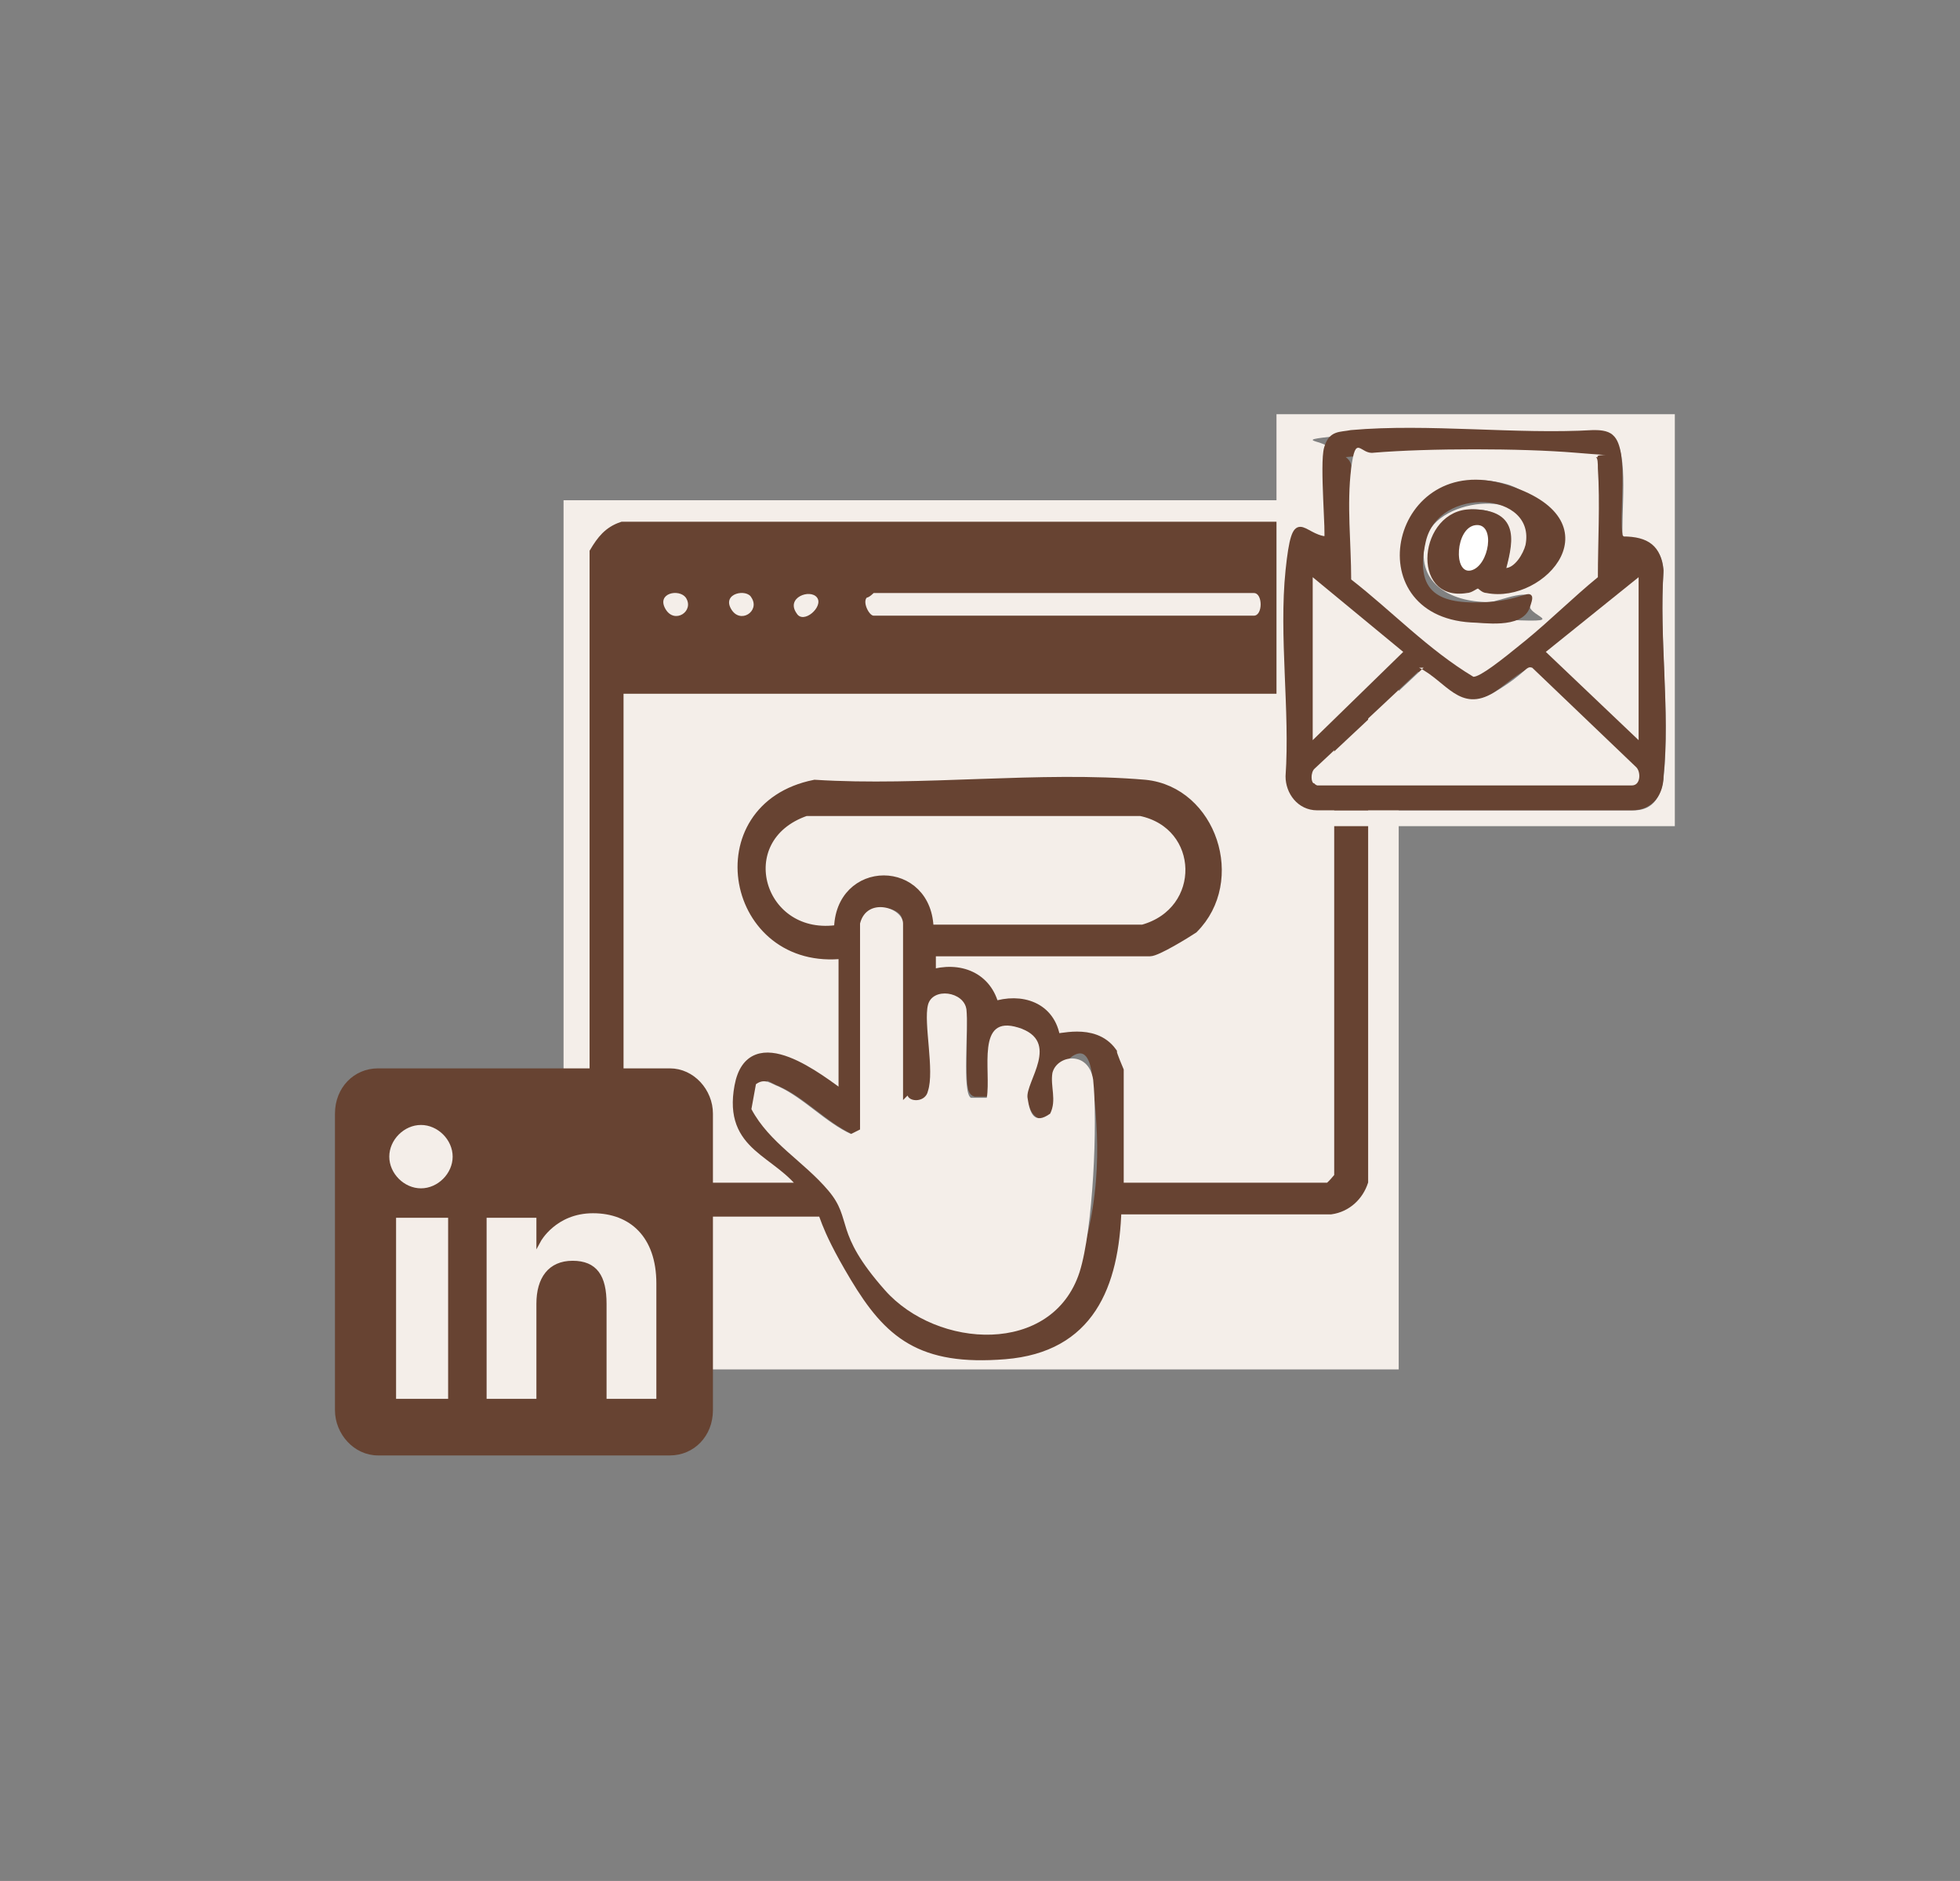 <svg id="Layer_1" xmlns="http://www.w3.org/2000/svg" version="1.1" xmlns:xlink="http://www.w3.org/1999/xlink" viewBox="0 0 86.6 83.1">
  
  <rect x="0" y="0" width="86.6" height="83.1" fill="#808080" stroke="none"/>
  
  <defs>
    <style>
      .st0 {
        fill: #fff;
      }

      .st1, .st2, .st3, .st4 {
        fill: #f4eee9;
      }

      .st2, .st5 {
        fill-rule: evenodd;
      }

      .st6 {
        clip-rule: evenodd;
      }

      .st6, .st7 {
        fill: none;
      }

      .st7 {
        stroke-miterlimit: 8;
        stroke-width: .2px;
      }

      .st7, .st3, .st8, .st9 {
        stroke: #674332;
      }

      .st3, .st4, .st8, .st9 {
        stroke-miterlimit: 10;
      }

      .st3, .st9 {
        stroke-width: .5px;
      }

      .st5, .st8, .st9 {
        fill: #674332;
      }

      .st4 {
        stroke: #f4eee9;
      }

      .st10 {
        clip-path: url(#clippath);
      }

      .st8 {
        stroke-width: .2px;
      }
    </style>
    <clipPath id="clippath">
      <polygon class="st6" points="14.8 64.3 31.5 64.3 31.5 47.2 14.8 47.2 14.8 64.3 14.8 64.3"></polygon>
    </clipPath>
  </defs>
  <g>
    <path class="st1" d="M61.8,22.1v38.4H24.9V22.1h36.9ZM49.3,53.4h9.4c.7-.2,1.2-.6,1.4-1.2v-27.7c-.2-.5-.5-.9-1.1-1.1h-31.6c-.5.2-.9.5-1.1,1v27.8c.2.7.7,1.2,1.5,1.2h8.5c.2,0,1.2,2.5,1.5,3,1.5,2.6,3.6,3.7,6.6,3.4s4.8-3,4.9-6.4Z"></path>
    <path class="st9" d="M49.3,53.4c-.1,3.4-1.2,6.1-4.9,6.4s-5.1-.9-6.6-3.4-1.3-2.9-1.5-2.9h-8.5c-.7-.1-1.3-.6-1.5-1.3v-27.8c.3-.5.6-.9,1.2-1.1h31.6c.5.3.9.6,1.1,1.2v27.7c-.2.6-.7,1.1-1.4,1.2h-9.4ZM30.3,26.4c-.2-.4-1.1,0-.9.5s1.3,0,.9-.5ZM33.2,26.4c-.2-.3-1.2,0-.9.5s1.3,0,.9-.5ZM36.1,26.4c-.3-.4-1.4,0-.9.7s1.2-.2.9-.7ZM38.6,27.2h16.8c.4,0,.4-1,0-1h-16.8s-.2.2-.3.2c-.1.2.1.8.3.8ZM59.2,30.4H27.1v21.6s.4.5.5.5h7.8c-1.1-1.7-3.3-2.1-2.9-4.5s3.6-.3,4.8.5v-6.4c-5.2.6-6.4-6.4-1.4-7.4,4.7.3,10-.4,14.6,0,3,.3,4.2,4.2,2.1,6.3s-1.6,1-1.9,1h-9.7v1.1c1.2-.4,2.4,0,2.8,1.4,1.2-.4,2.5,0,2.7,1.4.1,0,1.7-.5,2.5.6s.3.7.3.8v5.2h9.3s.5-.5.5-.5v-21.6ZM41,41.1h9.5c2.9-.9,2.8-4.7-.1-5.4h-14.8c-3.5,1.3-2,6,1.5,5.4,0-2.9,3.9-2.9,3.9,0ZM40.1,48.4v-7.8c0-.7-1.6-1.2-1.9,0v9.1s-.4.2-.4.2c-1.1-.5-2.1-1.6-3.2-2.1s-.6-.4-1-.1l-.2,1.1c.7,1.4,2.4,2.3,3.4,3.6s1.3,3,2.5,4.4c2.3,2.7,7.4,2.9,8.6-.8s.8-6.5.6-8.5-1.6-1.1-1.8-.3.1,1.2-.1,1.8c-.7.5-.9,0-1-.7s.3-2.9-.4-3.1c-2-.5-1.2,1.9-1.4,3h-.7c-.3-.1,0-3.2-.2-3.8s-1.4-.9-1.7-.2.2,2.9,0,3.8-.8.5-.9.2Z"></path>
    <path class="st3" d="M59.2,30.4v21.6s-.4.5-.5.5h-9.3v-5.2s-.3-.7-.3-.8c-.8-1.1-2.4-.5-2.5-.6-.2-1.4-1.5-1.8-2.7-1.4-.3-1.3-1.5-1.8-2.8-1.4v-1.1s9.7,0,9.7,0c.3,0,1.6-.8,1.9-1,2.1-2.1.8-6-2.1-6.3-4.6-.4-9.9.3-14.6,0-5,1-3.7,8,1.3,7.4v6.4c-1.1-.8-4.1-3.2-4.6-.5s1.7,2.8,2.9,4.5h-7.8s-.5-.5-.5-.5v-21.6h32.1ZM51.3,43.7c-.3.1-.2.6-.2.9,0,.5.6,4.2.8,4.4.4.6,1.2-.7,1.4-.7.6.4,2,2.3,2.6,2.4.1,0,.2,0,.3,0,.2-.1,2-2,2-2.2-.4-1.1-1.8-1.6-2.4-2.6-.1-.6,2.4-1.2-1.2-1.7s-2.9-.4-3.3-.3Z"></path>
    <path class="st1" d="M40.1,48.4c.1.3.8.3.9-.2.3-.9-.2-3,0-3.8s1.6-.6,1.7.2-.2,3.7.2,3.9h.7c.2-1.2-.5-3.7,1.4-3.1s.3,2.4.4,3.1.3,1.2,1,.7c.3-.6,0-1.2.1-1.8.2-.8,1.6-1,1.8.3.2,1.9,0,6.6-.6,8.5-1.2,3.7-6.3,3.4-8.6.8s-1.4-3.1-2.5-4.4-2.6-2.1-3.4-3.6l.2-1.1c.4-.3.7,0,1,.1,1.1.5,2.1,1.6,3.2,2.1l.4-.2v-9.1c.3-1.2,1.9-.7,1.9,0v7.8Z"></path>
    <path class="st3" d="M41,41.1c0-2.9-3.9-2.9-3.9,0-3.6.6-5-4.1-1.5-5.3h14.8c2.9.6,3,4.5.1,5.3h-9.5Z"></path>
    <path class="st1" d="M38.6,27.2c-.2,0-.5-.6-.3-.8.1,0,.3-.2.3-.2h16.8c.4,0,.4,1,0,1h-16.8Z"></path>
    <path class="st1" d="M36.1,26.4c.3.4-.6,1.2-.9.7-.5-.7.6-1.1.9-.7Z"></path>
    <path class="st1" d="M33.2,26.4c.4.6-.5,1.2-.9.5s.7-.9.9-.5Z"></path>
    <path class="st1" d="M30.3,26.4c.4.6-.5,1.2-.9.5s.6-.9.9-.5Z"></path>
    <path class="st4" d="M51.3,43.7c.4-.1,2.7.2,3.3.3,3.6.5,1.1,1.1,1.2,1.7.7,1,2,1.5,2.4,2.6,0,.2-1.8,2.1-2,2.2s-.2,0-.3,0c-.6,0-2-1.9-2.6-2.4-.1,0-.9,1.3-1.4.7s-.7-3.9-.8-4.4,0-.8.2-.9Z"></path>
  </g>
  <g>
    <path class="st5" d="M16.7,64.2h12.9c1,0,1.8-.8,1.8-1.9v-13.1c0-1-.8-1.9-1.8-1.9h-12.9c-1,0-1.8.8-1.8,1.9v13.1c0,1,.8,1.9,1.8,1.9h0Z"></path>
    <path class="st7" d="M16.7,64.2h12.9c1,0,1.8-.8,1.8-1.9v-13.1c0-1-.8-1.9-1.8-1.9h-12.9c-1,0-1.8.8-1.8,1.9v13.1c0,1,.8,1.9,1.8,1.9h0Z"></path>
    <g class="st10">
      <path class="st2" d="M29.2,61.9h-2.5v-4.3c0-1.2-.4-1.8-1.4-1.8s-1.5.7-1.5,1.8v4.3h-2.4v-8.2h2.4v1.1s.7-1.3,2.4-1.3,2.9,1.1,2.9,3.2v5.2h0ZM18.6,52.6c-.8,0-1.5-.7-1.5-1.5s.7-1.5,1.5-1.5,1.5.7,1.5,1.5-.7,1.5-1.5,1.5h0ZM17.4,61.9h2.5v-8.2h-2.5v8.2h0Z"></path>
      <path class="st7" d="M29.2,61.9h-2.5v-4.3c0-1.2-.4-1.8-1.4-1.8s-1.5.7-1.5,1.8v4.3h-2.4v-8.2h2.4v1.1s.7-1.3,2.4-1.3,2.9,1.1,2.9,3.2v5.2h0ZM18.6,52.6c-.8,0-1.5-.7-1.5-1.5s.7-1.5,1.5-1.5,1.5.7,1.5,1.5-.7,1.5-1.5,1.5h0ZM17.4,61.9h2.5v-8.2h-2.5v8.2h0Z"></path>
    </g>
  </g>
  <g>
    <path class="st1" d="M74,18.3v18.2h-17.6v-18.2h17.6ZM71.7,23.8c-.1-.9.3-3.9-.4-4.4s-.5-.2-.8-.2c-3.5.2-7.3-.3-10.7,0s-.9.2-1.1.7,0,3.9,0,4c-1.1,0-1.6.4-1.7,1.4-.3,2.9.2,6.1,0,9.1,0,.7.5,1.4,1.3,1.4h13.9c.9,0,1.2-.7,1.3-1.4.3-2.9-.2-6.1,0-9.1,0-1-.6-1.5-1.7-1.4Z"></path>
    <path class="st8" d="M71.7,23.8c1.1,0,1.6.4,1.7,1.4-.2,2.9.3,6.2,0,9.1,0,.7-.4,1.4-1.3,1.4h-13.9c-.8,0-1.3-.7-1.3-1.4.2-2.9-.3-6.2,0-9.1s.6-1.5,1.7-1.4c.1-.1-.2-3.3,0-4s.6-.6,1.1-.7c3.4-.3,7.3.2,10.7,0,.2,0,.6,0,.8.2.7.6.2,3.5.4,4.4ZM70.5,20.2c-.1-.1-.7-.2-1-.2-2.4-.2-6.5-.2-8.9,0s-.9,0-1,.7c-.1,1.6,0,3.3,0,4.9,1.9,1.4,3.4,3.1,5.4,4.3.3,0,2-1.3,2.3-1.6,1.1-.9,2.1-1.9,3.2-2.8,0-1.5.2-3.3,0-4.8s0-.4-.1-.5ZM58,32.7l4-3.9-4-3.3v7.2ZM72.4,25.5l-4,3.3,4,3.9v-7.2ZM62.7,29.5l-4.7,4.4c-.2.2-.2.7,0,.8h13.9c.3,0,.3-.6.2-.8l-4.6-4.4c-.2-.1-1.3.9-1.7,1.1-1.5.8-2-.6-3.3-1.1Z"></path>
    <path class="st1" d="M70.5,20.2c.1,0,.1.3.1.5.1,1.5,0,3.3,0,4.8-1.1.9-2.1,1.9-3.2,2.8s-2,1.6-2.3,1.6c-2-1.2-3.6-2.9-5.4-4.3,0-1.6-.2-3.3,0-4.9s.4-.6,1-.7c2.4-.2,6.5-.2,8.9,0s.8,0,1,.2ZM66.5,25.2c.4-1.2.4-2.7-1.4-2.7s-2.6,3.9-.2,3.5.4-.2.5-.2.2.2.4.2c2.5.5,3.7-3.7.8-4.6-4.9-1.4-6.5,5.6-1.5,5.9s2.3,0,2.5-.6c.3-.9-1.4-.1-1.8-.1-1.8,0-3.3-.9-2.8-2.8s5-2.3,4.6.2-.5,1.1-1,1.1Z"></path>
    <path class="st1" d="M62.7,29.5c1.2.6,1.8,2,3.3,1.1s1.4-1.2,1.7-1.1l4.6,4.4c.2.2.2.8-.2.8h-13.9c-.3-.1-.3-.6,0-.8l4.7-4.4Z"></path>
    <polygon class="st1" points="72.4 25.5 72.4 32.7 68.3 28.8 72.4 25.5"></polygon>
    <polygon class="st1" points="58 32.7 58 25.5 62 28.8 58 32.7"></polygon>
    <path class="st8" d="M66.5,25.2c.5,0,.9-.7,1-1.1.5-2.5-4-2.8-4.6-.2s1,2.9,2.8,2.8,2.1-.8,1.8.1-2,.6-2.5.6c-5-.3-3.4-7.4,1.5-5.9s1.7,5.1-.8,4.6c-.2,0-.3-.2-.4-.2s-.3.2-.5.2c-2.4.4-2-3.5.2-3.5s1.7,1.5,1.4,2.7ZM65.2,23.2c-.9.1-1.2,2.3-.2,2s1.1-2.2.2-2Z"></path>
    <path class="st0" d="M65.2,23.2c.9-.1.6,1.8-.2,2s-.7-1.9.2-2Z"></path>
  </g>
</svg>